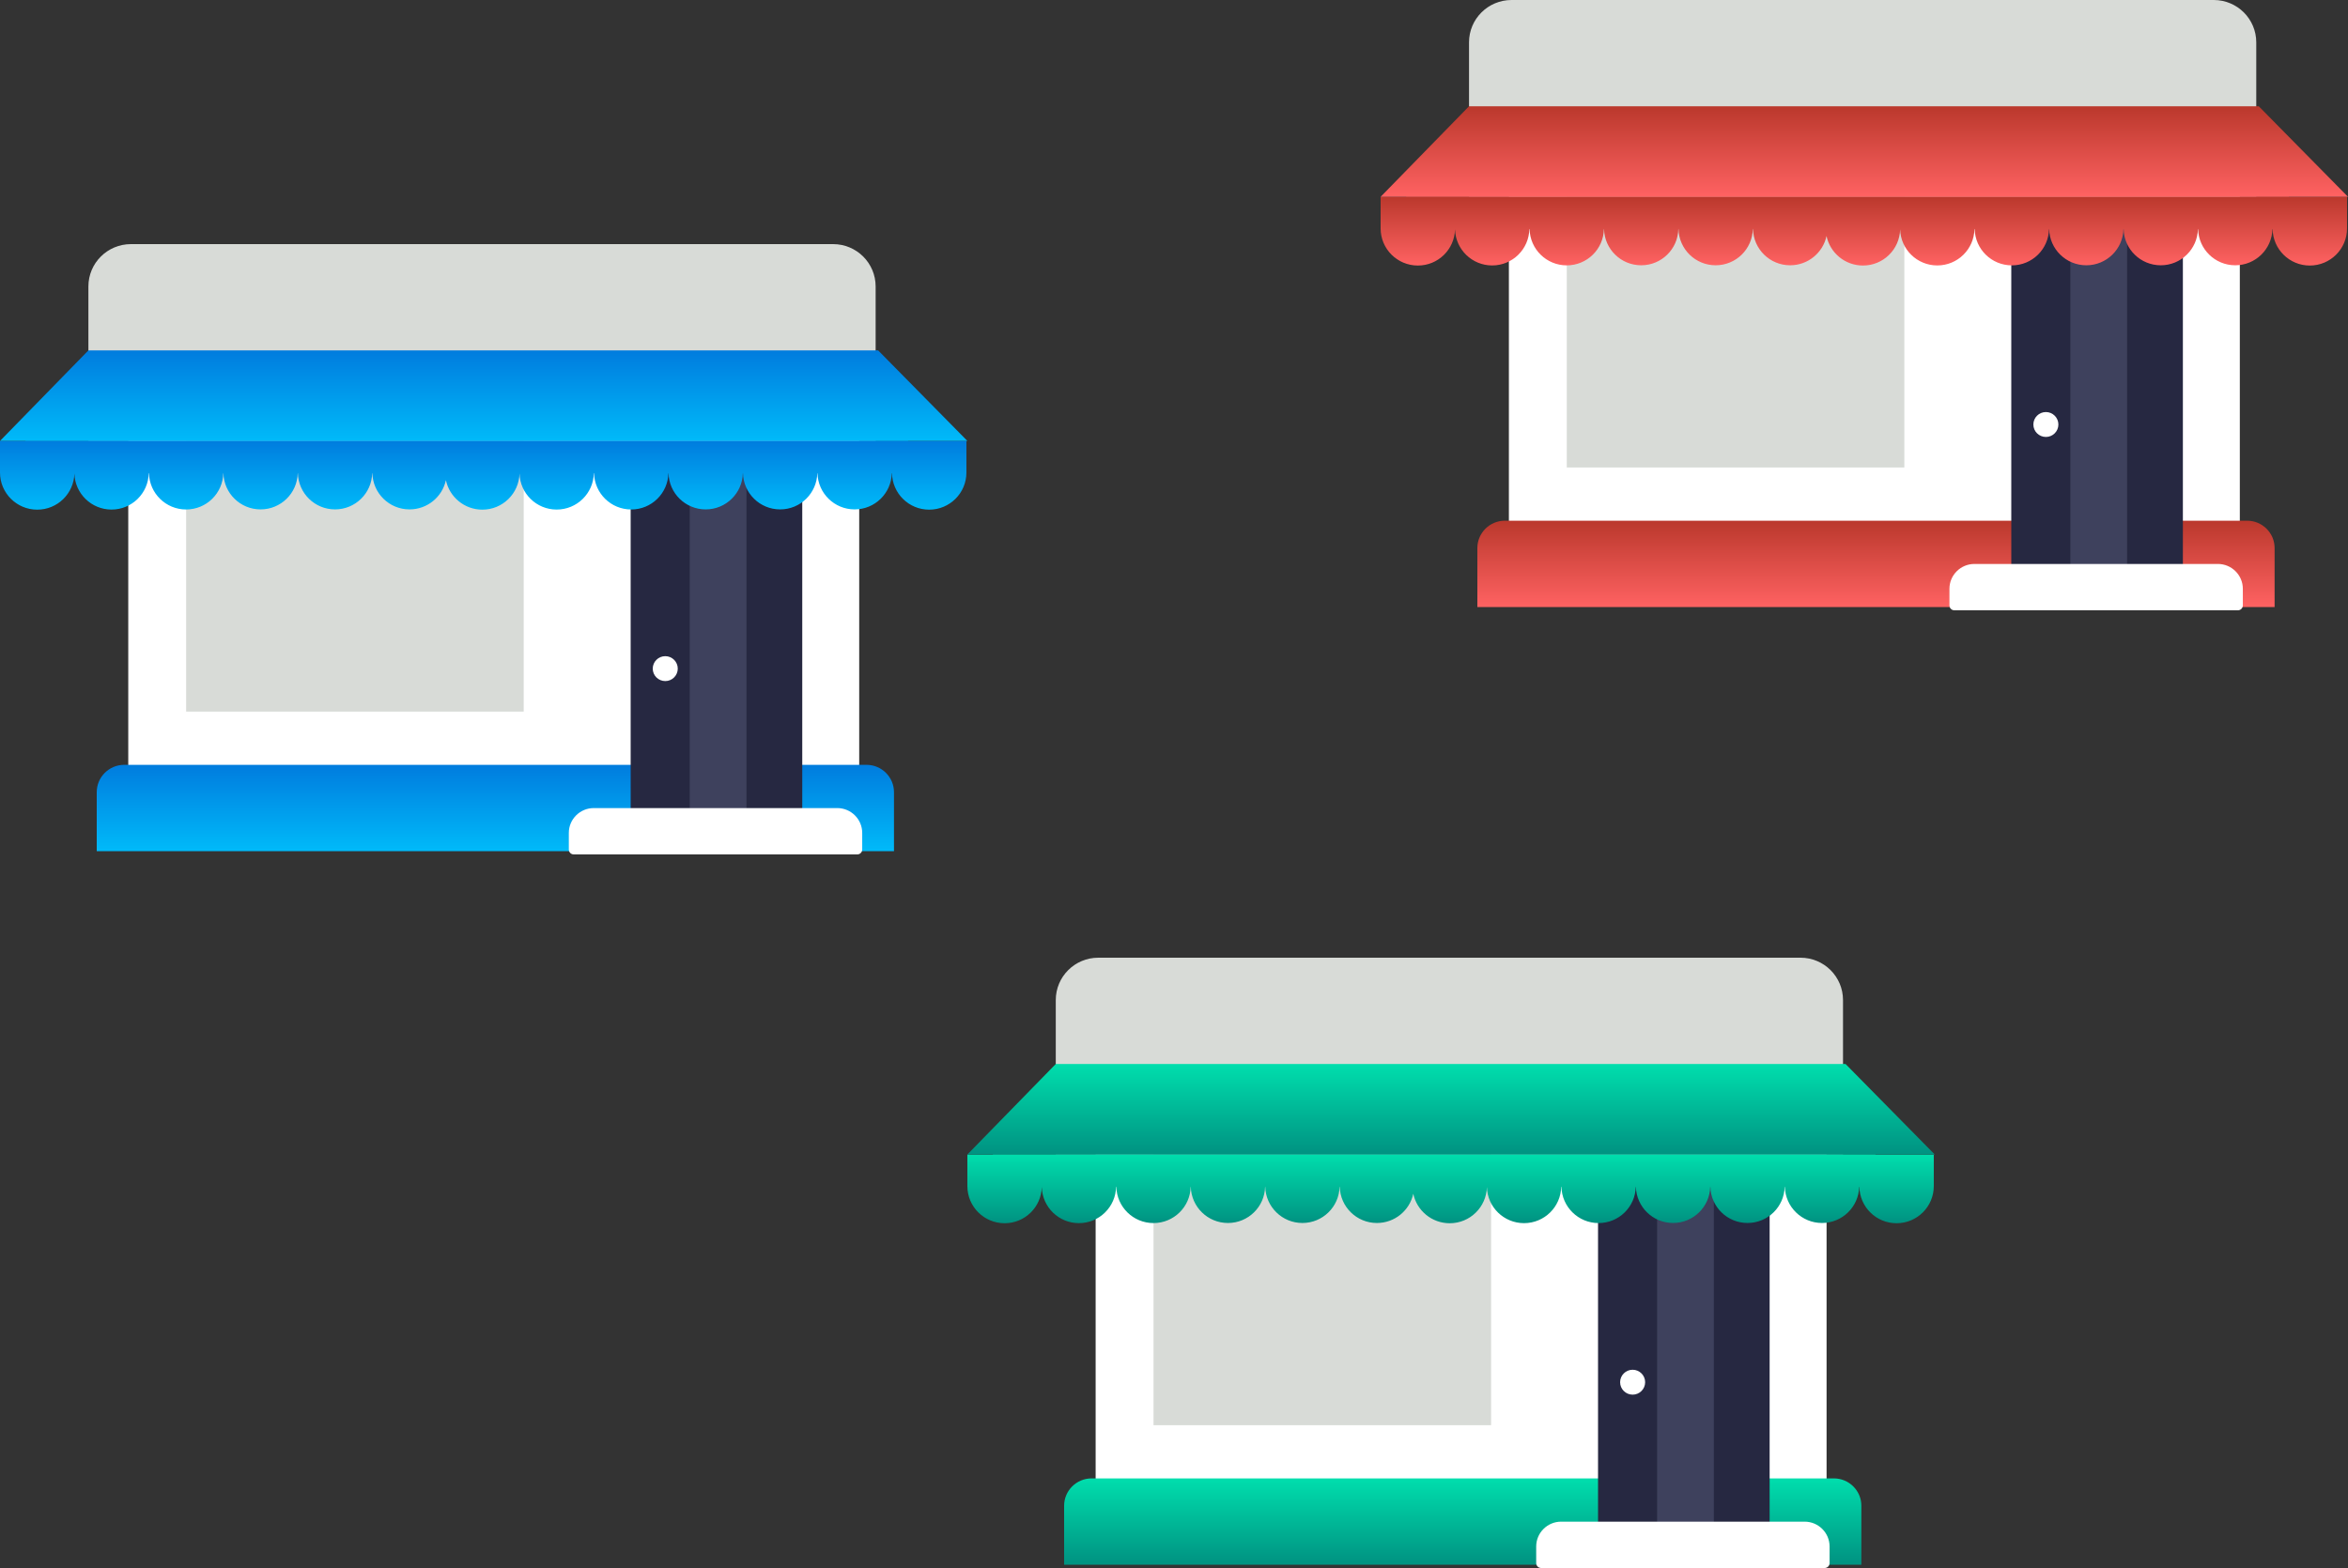 <?xml version="1.0" encoding="UTF-8"?>
<svg width="250px" height="167px" viewBox="0 0 250 167" version="1.1" xmlns="http://www.w3.org/2000/svg" xmlns:xlink="http://www.w3.org/1999/xlink">
    <rect x="0" y="0" width="250" height="167" fill="#333333" stroke="none"/>
    <title>48273991-7FD4-4D18-B857-69489BF854AC</title>
    <defs>
        <linearGradient x1="50%" y1="0%" x2="50%" y2="100%" id="linearGradient-1">
            <stop stop-color="#BA382C" offset="0%"></stop>
            <stop stop-color="#FF6262" offset="100%"></stop>
        </linearGradient>
        <linearGradient x1="50%" y1="0%" x2="50%" y2="100%" id="linearGradient-2">
            <stop stop-color="#BA382C" offset="0%"></stop>
            <stop stop-color="#FF6262" offset="100%"></stop>
        </linearGradient>
        <linearGradient x1="50%" y1="0%" x2="50%" y2="100%" id="linearGradient-3">
            <stop stop-color="#BA382C" offset="0%"></stop>
            <stop stop-color="#FF6262" offset="100%"></stop>
        </linearGradient>
        <linearGradient x1="50%" y1="0%" x2="50%" y2="100%" id="linearGradient-4">
            <stop stop-color="#00DEAD" offset="0%"></stop>
            <stop stop-color="#009281" offset="100%"></stop>
        </linearGradient>
        <linearGradient x1="50%" y1="0%" x2="50%" y2="100%" id="linearGradient-5">
            <stop stop-color="#00DEAD" offset="0%"></stop>
            <stop stop-color="#009281" offset="100%"></stop>
        </linearGradient>
        <linearGradient x1="50%" y1="0%" x2="50%" y2="100%" id="linearGradient-6">
            <stop stop-color="#00DEAD" offset="0%"></stop>
            <stop stop-color="#009281" offset="100%"></stop>
        </linearGradient>
        <linearGradient x1="50%" y1="0%" x2="50%" y2="100%" id="linearGradient-7">
            <stop stop-color="#007CDE" offset="0%"></stop>
            <stop stop-color="#00BAF9" offset="100%"></stop>
        </linearGradient>
        <linearGradient x1="50%" y1="0%" x2="50%" y2="100%" id="linearGradient-8">
            <stop stop-color="#007CDE" offset="0%"></stop>
            <stop stop-color="#00BAF9" offset="100%"></stop>
        </linearGradient>
        <linearGradient x1="50%" y1="0%" x2="50%" y2="100%" id="linearGradient-9">
            <stop stop-color="#007CDE" offset="0%"></stop>
            <stop stop-color="#00BAF9" offset="100%"></stop>
        </linearGradient>
    </defs>
    <g id="Page-1" stroke="none" stroke-width="1" fill="none" fill-rule="evenodd">
        <g id="Food-Delivery" transform="translate(-590, -2100)">
            <g id="Group-26" transform="translate(590, 2100)">
                <g id="4406-copy" transform="translate(147, 0)">
                    <polygon id="Fill-186" fill="#FFFFFF" points="13.675 58.11 91.458 58.11 91.458 14.858 13.675 14.858"></polygon>
                    <polygon id="Fill-188" fill="#FFFFFF" points="13.675 58.11 91.458 58.11 91.458 14.858 13.675 14.858"></polygon>
                    <polygon id="Fill-190" fill="#D8DBD7" points="19.82 49.789 55.761 49.789 55.761 19.633 19.82 19.633"></polygon>
                    <path d="M95.186,64.654 L10.3,64.654 L10.3,58.375 C10.3,56.763 11.611,55.457 13.23,55.457 L92.255,55.457 C93.874,55.457 95.186,56.763 95.186,58.375 L95.186,64.654" id="Fill-192" fill="url(#linearGradient-1)"></path>
                    <polygon id="Fill-194" fill="#262841" points="67.149 62.178 85.419 62.178 85.419 22.817 67.149 22.817"></polygon>
                    <polygon id="Fill-196" fill="#3E415D" points="73.439 62.178 79.478 62.178 79.478 22.817 73.439 22.817"></polygon>
                    <path d="M93.232,4.51 C93.232,2.019 91.206,0 88.705,0 L13.94,0 C11.439,0 9.412,2.019 9.412,4.51 L9.412,20.96 L93.232,20.96 L93.232,4.51" id="Fill-197" fill="#D8DBD7"></path>
                    <path d="M72.164,45.212 C72.164,45.945 71.568,46.538 70.834,46.538 C70.098,46.538 69.5,45.945 69.5,45.212 C69.5,44.48 70.098,43.885 70.834,43.885 C71.568,43.885 72.164,44.48 72.164,45.212" id="Fill-199" fill="#FFFFFF"></path>
                    <path d="M61.089,65 C60.799,65 60.564,64.766 60.564,64.478 L60.564,62.708 C60.564,61.25 61.756,60.064 63.22,60.064 L89.148,60.064 C90.612,60.064 91.803,61.25 91.803,62.708 L91.803,64.478 C91.803,64.766 91.568,65 91.279,65 L61.089,65" id="Fill-200" fill="#FFFFFF"></path>
                    <path d="M96.689,20.964 L96.689,20.926 L2.718,20.926 L2.718,20.964 L0,20.964 L0,24.329 C0,26.513 1.775,28.281 3.966,28.281 C6.123,28.281 7.869,26.562 7.922,24.425 C7.977,26.557 9.724,28.271 11.876,28.271 C14.042,28.271 15.796,26.541 15.835,24.392 L15.86,24.392 C15.903,26.537 17.655,28.263 19.815,28.263 C21.98,28.263 23.731,26.537 23.775,24.392 L23.788,24.392 C23.836,26.534 25.585,28.254 27.744,28.254 C29.904,28.254 31.652,26.534 31.7,24.392 L31.715,24.392 C31.764,26.534 33.513,28.254 35.672,28.254 C37.832,28.254 39.581,26.534 39.629,24.392 L39.648,24.392 C39.696,26.534 41.445,28.254 43.603,28.254 C45.507,28.254 47.092,26.919 47.477,25.14 C47.852,26.934 49.447,28.281 51.357,28.281 C53.515,28.281 55.262,26.562 55.315,24.425 C55.37,26.557 57.115,28.271 59.269,28.271 C61.435,28.271 63.188,26.541 63.227,24.392 L63.252,24.392 C63.295,26.537 65.046,28.263 67.209,28.263 C69.371,28.263 71.123,26.537 71.166,24.392 L71.179,24.392 C71.229,26.534 72.977,28.254 75.136,28.254 C77.295,28.254 79.046,26.534 79.094,24.392 L79.108,24.392 C79.156,26.534 80.905,28.254 83.065,28.254 C85.225,28.254 86.973,26.534 87.021,24.392 L87.04,24.392 C87.088,26.534 88.836,28.254 90.994,28.254 C93.155,28.254 94.905,26.534 94.954,24.392 L94.973,24.392 C95.009,26.546 96.763,28.281 98.93,28.281 C101.123,28.281 102.897,26.513 102.897,24.329 L102.897,20.964 L96.689,20.964" id="Fill-202" fill="url(#linearGradient-2)"></path>
                    <polyline id="Fill-204" fill="url(#linearGradient-3)" points="93.499 11.319 103 20.96 0.001 20.96 9.412 11.319 93.499 11.319"></polyline>
                </g>
                <g id="4406-copy-3" transform="translate(103, 102)">
                    <polygon id="Fill-186" fill="#FFFFFF" points="13.675 58.11 91.458 58.11 91.458 14.858 13.675 14.858"></polygon>
                    <polygon id="Fill-188" fill="#FFFFFF" points="13.675 58.11 91.458 58.11 91.458 14.858 13.675 14.858"></polygon>
                    <polygon id="Fill-190" fill="#D8DBD7" points="19.82 49.789 55.761 49.789 55.761 19.633 19.82 19.633"></polygon>
                    <path d="M95.186,64.654 L10.3,64.654 L10.3,58.375 C10.3,56.763 11.611,55.457 13.23,55.457 L92.255,55.457 C93.874,55.457 95.186,56.763 95.186,58.375 L95.186,64.654" id="Fill-192" fill="url(#linearGradient-4)"></path>
                    <polygon id="Fill-194" fill="#262841" points="67.149 62.178 85.419 62.178 85.419 22.817 67.149 22.817"></polygon>
                    <polygon id="Fill-196" fill="#3E415D" points="73.439 62.178 79.478 62.178 79.478 22.817 73.439 22.817"></polygon>
                    <path d="M93.232,4.51 C93.232,2.019 91.206,0 88.705,0 L13.94,0 C11.439,0 9.412,2.019 9.412,4.51 L9.412,20.96 L93.232,20.96 L93.232,4.51" id="Fill-197" fill="#D8DBD7"></path>
                    <path d="M72.164,45.212 C72.164,45.945 71.568,46.538 70.834,46.538 C70.098,46.538 69.5,45.945 69.5,45.212 C69.5,44.48 70.098,43.885 70.834,43.885 C71.568,43.885 72.164,44.48 72.164,45.212" id="Fill-199" fill="#FFFFFF"></path>
                    <path d="M61.089,65 C60.799,65 60.564,64.766 60.564,64.478 L60.564,62.708 C60.564,61.25 61.756,60.064 63.22,60.064 L89.148,60.064 C90.612,60.064 91.803,61.25 91.803,62.708 L91.803,64.478 C91.803,64.766 91.568,65 91.279,65 L61.089,65" id="Fill-200" fill="#FFFFFF"></path>
                    <path d="M96.689,20.964 L96.689,20.926 L2.718,20.926 L2.718,20.964 L0,20.964 L0,24.329 C0,26.513 1.775,28.281 3.966,28.281 C6.123,28.281 7.869,26.562 7.922,24.425 C7.977,26.557 9.724,28.271 11.876,28.271 C14.042,28.271 15.796,26.541 15.835,24.392 L15.86,24.392 C15.903,26.537 17.655,28.263 19.815,28.263 C21.98,28.263 23.731,26.537 23.775,24.392 L23.788,24.392 C23.836,26.534 25.585,28.254 27.744,28.254 C29.904,28.254 31.652,26.534 31.7,24.392 L31.715,24.392 C31.764,26.534 33.513,28.254 35.672,28.254 C37.832,28.254 39.581,26.534 39.629,24.392 L39.648,24.392 C39.696,26.534 41.445,28.254 43.603,28.254 C45.507,28.254 47.092,26.919 47.477,25.14 C47.852,26.934 49.447,28.281 51.357,28.281 C53.515,28.281 55.262,26.562 55.315,24.425 C55.37,26.557 57.115,28.271 59.269,28.271 C61.435,28.271 63.188,26.541 63.227,24.392 L63.252,24.392 C63.295,26.537 65.046,28.263 67.209,28.263 C69.371,28.263 71.123,26.537 71.166,24.392 L71.179,24.392 C71.229,26.534 72.977,28.254 75.136,28.254 C77.295,28.254 79.046,26.534 79.094,24.392 L79.108,24.392 C79.156,26.534 80.905,28.254 83.065,28.254 C85.225,28.254 86.973,26.534 87.021,24.392 L87.04,24.392 C87.088,26.534 88.836,28.254 90.994,28.254 C93.155,28.254 94.905,26.534 94.954,24.392 L94.973,24.392 C95.009,26.546 96.763,28.281 98.93,28.281 C101.123,28.281 102.897,26.513 102.897,24.329 L102.897,20.964 L96.689,20.964" id="Fill-202" fill="url(#linearGradient-5)"></path>
                    <polyline id="Fill-204" fill="url(#linearGradient-6)" points="93.499 11.319 103 20.96 0.001 20.96 9.412 11.319 93.499 11.319"></polyline>
                </g>
                <g id="4406-copy-2" transform="translate(0, 26)">
                    <polygon id="Fill-186" fill="#FFFFFF" points="13.675 58.11 91.458 58.11 91.458 14.858 13.675 14.858"></polygon>
                    <polygon id="Fill-188" fill="#FFFFFF" points="13.675 58.11 91.458 58.11 91.458 14.858 13.675 14.858"></polygon>
                    <polygon id="Fill-190" fill="#D8DBD7" points="19.82 49.789 55.761 49.789 55.761 19.633 19.82 19.633"></polygon>
                    <path d="M95.186,64.654 L10.3,64.654 L10.3,58.375 C10.3,56.763 11.611,55.457 13.23,55.457 L92.255,55.457 C93.874,55.457 95.186,56.763 95.186,58.375 L95.186,64.654" id="Fill-192" fill="url(#linearGradient-7)"></path>
                    <polygon id="Fill-194" fill="#262841" points="67.149 62.178 85.419 62.178 85.419 22.817 67.149 22.817"></polygon>
                    <polygon id="Fill-196" fill="#3E415D" points="73.439 62.178 79.478 62.178 79.478 22.817 73.439 22.817"></polygon>
                    <path d="M93.232,4.51 C93.232,2.019 91.206,0 88.705,0 L13.94,0 C11.439,0 9.412,2.019 9.412,4.51 L9.412,20.96 L93.232,20.96 L93.232,4.51" id="Fill-197" fill="#D8DBD7"></path>
                    <path d="M72.164,45.212 C72.164,45.945 71.568,46.538 70.834,46.538 C70.098,46.538 69.5,45.945 69.5,45.212 C69.5,44.48 70.098,43.885 70.834,43.885 C71.568,43.885 72.164,44.48 72.164,45.212" id="Fill-199" fill="#FFFFFF"></path>
                    <path d="M61.089,65 C60.799,65 60.564,64.766 60.564,64.478 L60.564,62.708 C60.564,61.25 61.756,60.064 63.22,60.064 L89.148,60.064 C90.612,60.064 91.803,61.25 91.803,62.708 L91.803,64.478 C91.803,64.766 91.568,65 91.279,65 L61.089,65" id="Fill-200" fill="#FFFFFF"></path>
                    <path d="M96.689,20.964 L96.689,20.926 L2.718,20.926 L2.718,20.964 L0,20.964 L0,24.329 C0,26.513 1.775,28.281 3.966,28.281 C6.123,28.281 7.869,26.562 7.922,24.425 C7.977,26.557 9.724,28.271 11.876,28.271 C14.042,28.271 15.796,26.541 15.835,24.392 L15.86,24.392 C15.903,26.537 17.655,28.263 19.815,28.263 C21.98,28.263 23.731,26.537 23.775,24.392 L23.788,24.392 C23.836,26.534 25.585,28.254 27.744,28.254 C29.904,28.254 31.652,26.534 31.7,24.392 L31.715,24.392 C31.764,26.534 33.513,28.254 35.672,28.254 C37.832,28.254 39.581,26.534 39.629,24.392 L39.648,24.392 C39.696,26.534 41.445,28.254 43.603,28.254 C45.507,28.254 47.092,26.919 47.477,25.14 C47.852,26.934 49.447,28.281 51.357,28.281 C53.515,28.281 55.262,26.562 55.315,24.425 C55.37,26.557 57.115,28.271 59.269,28.271 C61.435,28.271 63.188,26.541 63.227,24.392 L63.252,24.392 C63.295,26.537 65.046,28.263 67.209,28.263 C69.371,28.263 71.123,26.537 71.166,24.392 L71.179,24.392 C71.229,26.534 72.977,28.254 75.136,28.254 C77.295,28.254 79.046,26.534 79.094,24.392 L79.108,24.392 C79.156,26.534 80.905,28.254 83.065,28.254 C85.225,28.254 86.973,26.534 87.021,24.392 L87.04,24.392 C87.088,26.534 88.836,28.254 90.994,28.254 C93.155,28.254 94.905,26.534 94.954,24.392 L94.973,24.392 C95.009,26.546 96.763,28.281 98.93,28.281 C101.123,28.281 102.897,26.513 102.897,24.329 L102.897,20.964 L96.689,20.964" id="Fill-202" fill="url(#linearGradient-8)"></path>
                    <polyline id="Fill-204" fill="url(#linearGradient-9)" points="93.499 11.319 103 20.96 0.001 20.96 9.412 11.319 93.499 11.319"></polyline>
                </g>
            </g>
        </g>
    </g>
</svg>